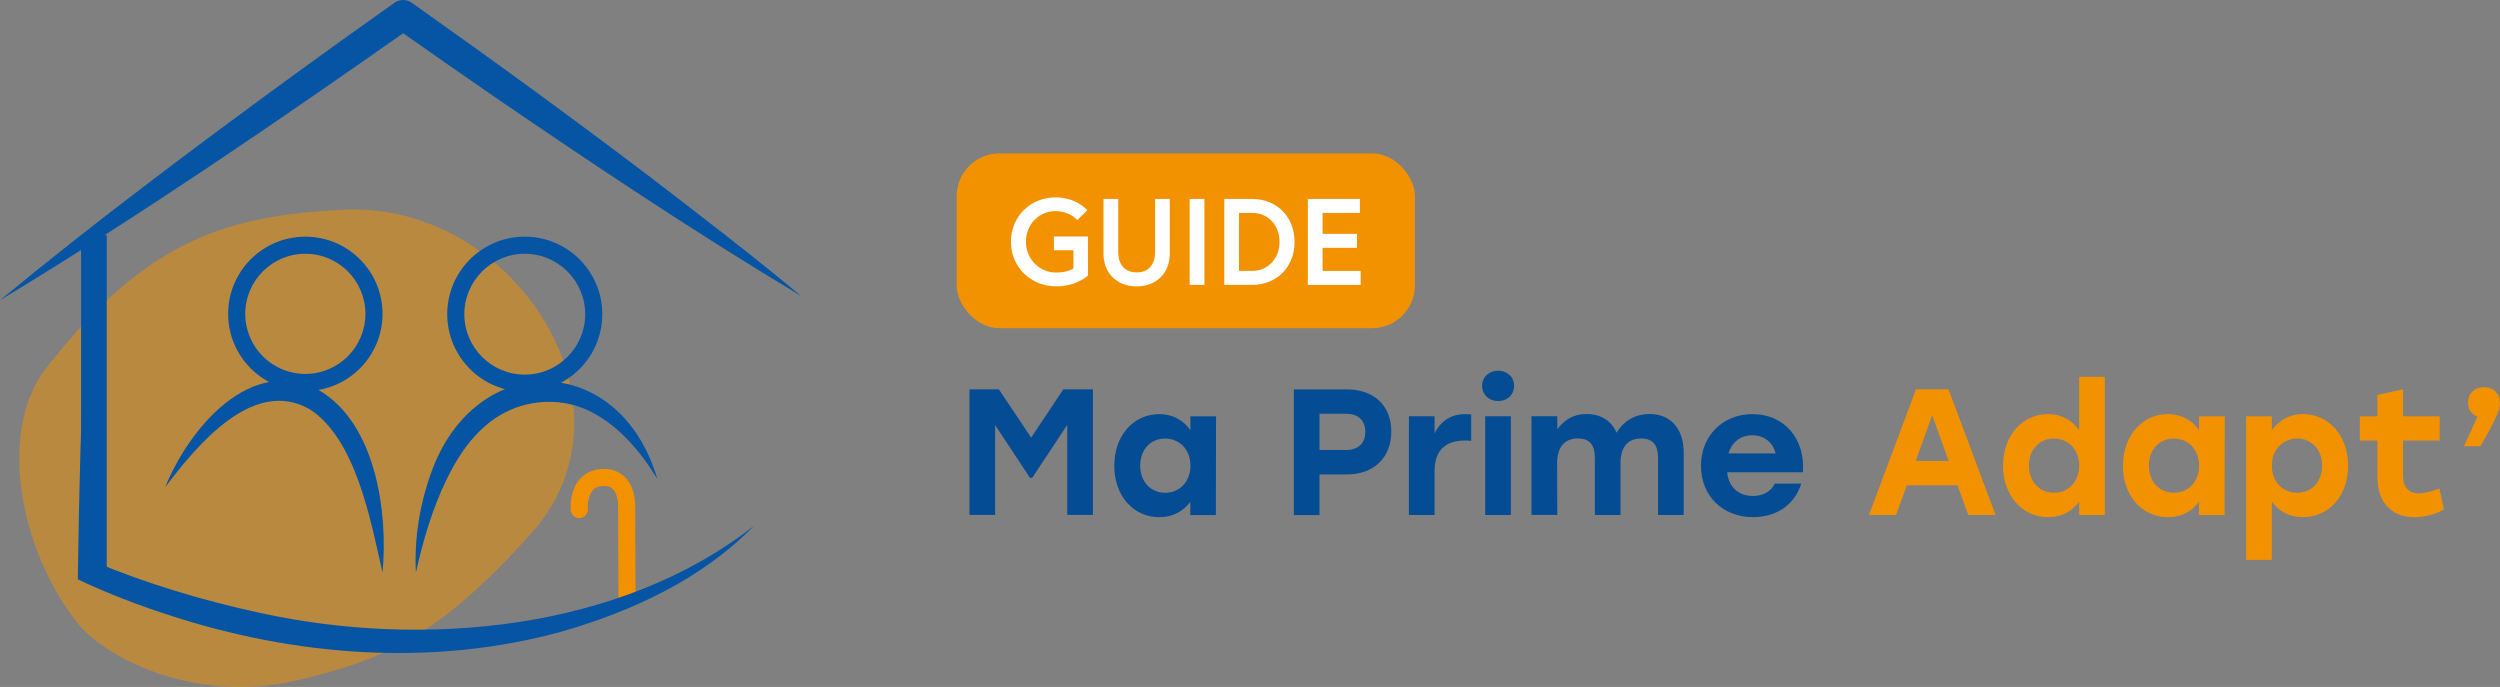 <?xml version="1.0" encoding="UTF-8"?>
<svg id="Calque_1" data-name="Calque 1" xmlns="http://www.w3.org/2000/svg" xmlns:xlink="http://www.w3.org/1999/xlink" viewBox="0 0 584.6 160.63">
  <rect x="0" y="0" width="584.6" height="160.63" fill="#808080" stroke="none"/>
  <defs>
    <clipPath id="clippath">
      <rect x="-466.75" y="353.83" width="1366" height="768" style="fill: none;"/>
    </clipPath>
  </defs>
  <g>
    <g>
      <g style="opacity: .5;">
        <path d="M17.98,145.53C4.27,127.89-.46,100.56,10.81,86.06c23.76-30.57,42.86-35.55,69.15-37.01,40.02-2.22,71.14,45.74,44.24,75.7-21.85,24.33-34.47,29.47-54.54,34.29-24.29,5.83-45.51-5.55-51.68-13.5Z" style="fill: #f39200;"/>
      </g>
      <path d="M0,70.2c22.3-18.39,45.45-35.69,68.78-52.73,7.78-5.66,15.61-11.26,23.46-16.83,1.24-.88,2.86-.83,4.04,0,19.13,13.53,38.88,27.9,57.48,42.07,10.94,8.4,23.04,17.71,33.58,26.52-24.36-14.59-48.3-30.57-71.72-46.59-5.85-4.02-17.57-12.2-23.37-16.29,0,0,4.04,0,4.04,0C64.78,28.52,32.97,50.27,0,70.2h0Z" style="fill: #0555a4;"/>
      <rect x="18.96" y="54.98" width="6" height="80.6" style="fill: #0555a4;"/>
      <path d="M71.4,59.34c7.75,0,14.05,6.3,14.05,14.05s-6.3,14.05-14.05,14.05-14.05-6.3-14.05-14.05,6.3-14.05,14.05-14.05M71.4,55.34c-9.97,0-18.05,8.08-18.05,18.05s8.08,18.05,18.05,18.05,18.05-8.08,18.05-18.05-8.08-18.05-18.05-18.05h0Z" style="fill: #0555a4;"/>
      <path d="M122.71,59.34c7.79,0,14.13,6.34,14.13,14.13s-6.34,14.13-14.13,14.13-14.13-6.34-14.13-14.13,6.34-14.13,14.13-14.13M122.71,55.34c-10.01,0-18.13,8.12-18.13,18.13s8.12,18.13,18.13,18.13,18.13-8.12,18.13-18.13-8.12-18.13-18.13-18.13h0Z" style="fill: #0555a4;"/>
      <path d="M38.63,113.91c5.48-13.53,19.98-31.29,36.16-22.54,13.16,7.85,15.98,28.62,14.66,42.54-2.76-12.16-6.21-31.31-17.12-38.26-13.25-7.5-26.42,8.67-33.69,18.26h0Z" style="fill: #0555a4;"/>
      <path d="M153.69,111.97c-3.87-6.35-8.93-12.35-15.52-15.69-6.26-3.19-13.83-3.03-20.02.14-6.38,3.25-10.72,9.46-13.82,15.89-3.27,6.81-5.43,14.17-7.08,21.6-.39-7.83.83-15.7,3.48-23.12,10.28-29.34,44.2-28.67,52.97,1.18h0Z" style="fill: #0555a4;"/>
      <path d="M146.62,141.63c-1.1,0-2-.89-2-1.99l-.09-20.79v-.08c.06-.79-.03-3.12-1.14-4.32-.32-.34-.89-.8-2.15-.8-1.16,0-2.01.31-2.6.96-1.15,1.25-1.24,3.58-1.18,4.37.09,1.1-.73,2.06-1.83,2.16-1.1.09-2.06-.72-2.16-1.81-.04-.47-.33-4.63,2.21-7.4,1.36-1.48,3.28-2.27,5.56-2.27,2.07,0,3.83.72,5.09,2.1,2.36,2.56,2.24,6.47,2.2,7.25l.09,20.63c0,1.1-.89,2-1.99,2.01h0Z" style="fill: #f39200;"/>
      <path d="M176.28,122.98c-12.07,12.36-28.38,19.95-44.84,24.68-30.24,8.36-62.64,5.83-92.24-3.93-7.13-2.3-14.12-5-21-8.25,0,0,.02-1.7.02-1.7.26-18.53.75-37.49,1.59-55.97.29-6.22.61-12.44,1.03-18.66.43,6.22.76,12.44,1.06,18.66.85,18.48,1.41,37.45,1.68,55.97,0,0-1.55-2.43-1.55-2.43,12.34,5.16,25.38,9.05,38.46,11.9,38.02,8.42,84.34,4.4,115.78-20.27h0Z" style="fill: #0555a4;"/>
    </g>
    <g>
      <g>
        <path d="M226.69,91.04h6.88l7.56,11.29,7.51-11.29h6.93v29.38h-6v-21.07l-8.19,12.38h-.54l-8.14-12.34v21.03h-6v-29.38Z" style="fill: #044d94;"/>
        <path d="M260.57,108.89c0-7.14,4.58-12.05,10.49-12.05,3.27,0,5.71,1.51,7.3,3.74v-3.23h6l-.04,23.09h-6l.04-3.11c-1.64,2.18-4.03,3.61-7.26,3.61-6.04,0-10.54-4.95-10.54-12.05ZM278.37,108.89c0-3.78-2.56-6.34-5.92-6.34s-5.83,2.56-5.83,6.34,2.52,6.34,5.83,6.34,5.92-2.52,5.92-6.34Z" style="fill: #044d94;"/>
        <path d="M302.55,120.43v-29.38h12.34c6.3,0,10.45,3.69,10.45,9.87s-4.16,10.03-10.45,10.03h-6.34v9.49h-6ZM314.64,105.23c3.11,0,4.62-1.68,4.62-4.24s-1.51-4.24-4.62-4.24h-6.09v8.48h6.09Z" style="fill: #044d94;"/>
        <path d="M329.46,97.34h6v4.03c1.43-3.02,3.95-4.53,7.22-4.53.55,0,.97.04,1.34.08v6.17c-.46-.04-.8-.08-1.47-.08-3.82,0-7.09,1.68-7.09,7.14v10.28h-6v-23.09Z" style="fill: #044d94;"/>
        <path d="M354.06,90.21c0,2.06-1.55,3.57-3.74,3.57s-3.74-1.51-3.74-3.57,1.64-3.53,3.74-3.53,3.74,1.47,3.74,3.53ZM347.3,97.34h6v23.09h-6v-23.09Z" style="fill: #044d94;"/>
        <path d="M393.72,105.82v14.61h-6v-13.31c0-2.94-1.09-4.58-3.99-4.58-3.15,0-4.79,2.1-4.79,5.75v12.13h-6v-13.31c0-2.94-1.09-4.58-3.99-4.58-3.15,0-4.83,2.1-4.83,5.75l.04,12.13h-6.04v-23.09h6.04v3.06c1.64-2.27,3.86-3.57,6.84-3.57,3.32,0,5.79,1.55,7.01,4.37,1.68-2.73,4.32-4.37,7.72-4.37,4.91,0,7.98,3.4,7.98,8.98Z" style="fill: #044d94;"/>
        <path d="M397.75,108.93c0-6.93,5-12.09,12.05-12.09,7.64,0,12.38,6,11.79,13.6h-17.71c.38,3.69,2.9,5.54,6,5.54,2.31,0,4.32-1.05,5.12-2.9h6.21c-1.72,5.46-6.34,7.85-11.29,7.85-7.22,0-12.17-5.12-12.17-12ZM415.22,106.03c-.67-2.52-2.56-4.24-5.46-4.24s-4.83,1.76-5.58,4.24h11.04Z" style="fill: #044d94;"/>
      </g>
      <g>
        <path d="M448.04,91.04h7.6l11,29.38h-6.38l-2.52-6.93h-11.84l-2.52,6.93h-6.34l11-29.38ZM455.68,107.79l-3.86-10.7-3.86,10.7h7.72Z" style="fill: #f39200;"/>
        <path d="M468.4,108.89c0-7.14,4.58-12.05,10.49-12.05,3.27,0,5.71,1.51,7.3,3.74v-12.47h6v32.32h-6v-3.11c-1.6,2.18-3.99,3.61-7.26,3.61-6,0-10.54-4.95-10.54-12.05ZM486.2,108.89c0-3.78-2.56-6.34-5.92-6.34s-5.83,2.56-5.83,6.34,2.52,6.34,5.83,6.34,5.92-2.52,5.92-6.34Z" style="fill: #f39200;"/>
        <path d="M496.44,108.89c0-7.14,4.58-12.05,10.49-12.05,3.27,0,5.71,1.51,7.3,3.74v-3.23h6l-.04,23.09h-6l.04-3.11c-1.64,2.18-4.03,3.61-7.26,3.61-6.04,0-10.54-4.95-10.54-12.05ZM514.24,108.89c0-3.78-2.56-6.34-5.92-6.34s-5.83,2.56-5.83,6.34,2.52,6.34,5.83,6.34,5.92-2.52,5.92-6.34Z" style="fill: #f39200;"/>
        <path d="M525.24,97.34h6v3.27c1.59-2.27,4.03-3.78,7.3-3.78,5.92,0,10.54,4.91,10.54,12.05s-4.53,12.05-10.54,12.05c-3.27,0-5.71-1.43-7.3-3.65v13.64h-6v-33.58ZM543,108.89c0-3.78-2.48-6.34-5.83-6.34s-5.92,2.56-5.92,6.34,2.56,6.34,5.92,6.34,5.83-2.52,5.83-6.34Z" style="fill: #f39200;"/>
        <path d="M555.93,111.53v-8.52h-4.11v-5.67h4.11v-5l6-1.3v6.3h8.56v5.67h-8.56v8.19c0,2.73,1.3,4.16,3.69,4.16,1.34,0,2.94-.46,4.83-1.13l1.01,4.87c-1.26.84-4.11,1.85-6.88,1.85-4.62,0-8.65-2.77-8.65-9.4Z" style="fill: #f39200;"/>
        <path d="M580.02,104.35h-3.86l3.19-6.93c-1.34-.46-2.23-1.64-2.23-3.27,0-2.18,1.6-3.61,3.69-3.61,1.55,0,3.78.76,3.78,3.86,0,.92-.17,2.39-4.58,9.95Z" style="fill: #f39200;"/>
      </g>
      <g>
        <rect x="223.71" y="35.87" width="107.15" height="40.87" rx="10" ry="10" style="fill: #f39200;"/>
        <g>
          <path d="M251.02,62.77v-4.25h-4.57v-3.22h7.96v9.13s-2.56,2.53-7.44,2.53c-5.89,0-10.57-4.45-10.57-10.4s4.54-10.4,10.42-10.4c4.94,0,7.44,3.01,7.44,3.01l-2.36,2.3s-1.67-2.1-5.08-2.1c-4.05,0-6.92,3.3-6.92,7.18s3.02,7.18,7.06,7.18c2.87,0,4.05-.98,4.05-.98Z" style="fill: #fff;"/>
          <path d="M270.09,46.52h3.45v12.81c0,4.42-3.01,7.64-7.75,7.64s-7.75-3.22-7.75-7.64v-12.81h3.45v12.38c0,2.87,1.44,4.8,4.31,4.8s4.31-1.92,4.31-4.8v-12.38Z" style="fill: #fff;"/>
          <path d="M278.19,46.52h3.45v20.1h-3.45v-20.1Z" style="fill: #fff;"/>
          <path d="M302.72,56.57c0,5.8-4.08,10.05-9.94,10.05h-6.49v-20.1h6.49c5.86,0,9.94,4.25,9.94,10.05ZM299.21,56.57c0-3.68-2.47-6.78-6.38-6.78h-3.1v13.55h3.1c3.91,0,6.38-3.13,6.38-6.78Z" style="fill: #fff;"/>
          <path d="M309.27,54.68h8.04v3.27h-8.04v5.4h8.9v3.27h-12.35v-20.1h12.18v3.27h-8.73v4.88Z" style="fill: #fff;"/>
        </g>
      </g>
    </g>
  </g>
  <g style="clip-path: url(#clippath);">
    <path d="M565.98,571.61c-88.85-114.36-119.53-291.48-46.47-385.51C673.49-12.08,797.29-44.31,967.75-53.78c259.43-14.42,461.14,296.46,286.75,490.65-141.62,157.7-223.41,191-353.52,222.24-157.44,37.8-294.97-36-334.99-87.51Z" style="fill: #d7edff; opacity: .5;"/>
    <path d="M-329.82,369.52c-88.85-114.36-119.53-291.48-46.47-385.51C-222.31-214.17-98.51-246.4,71.95-255.87c259.43-14.42,461.14,296.46,286.75,490.65C217.07,392.49,135.28,425.79,5.17,457.03c-157.44,37.8-294.97-36-334.99-87.51Z" style="fill: #d7edff; opacity: .5;"/>
  </g>
</svg>